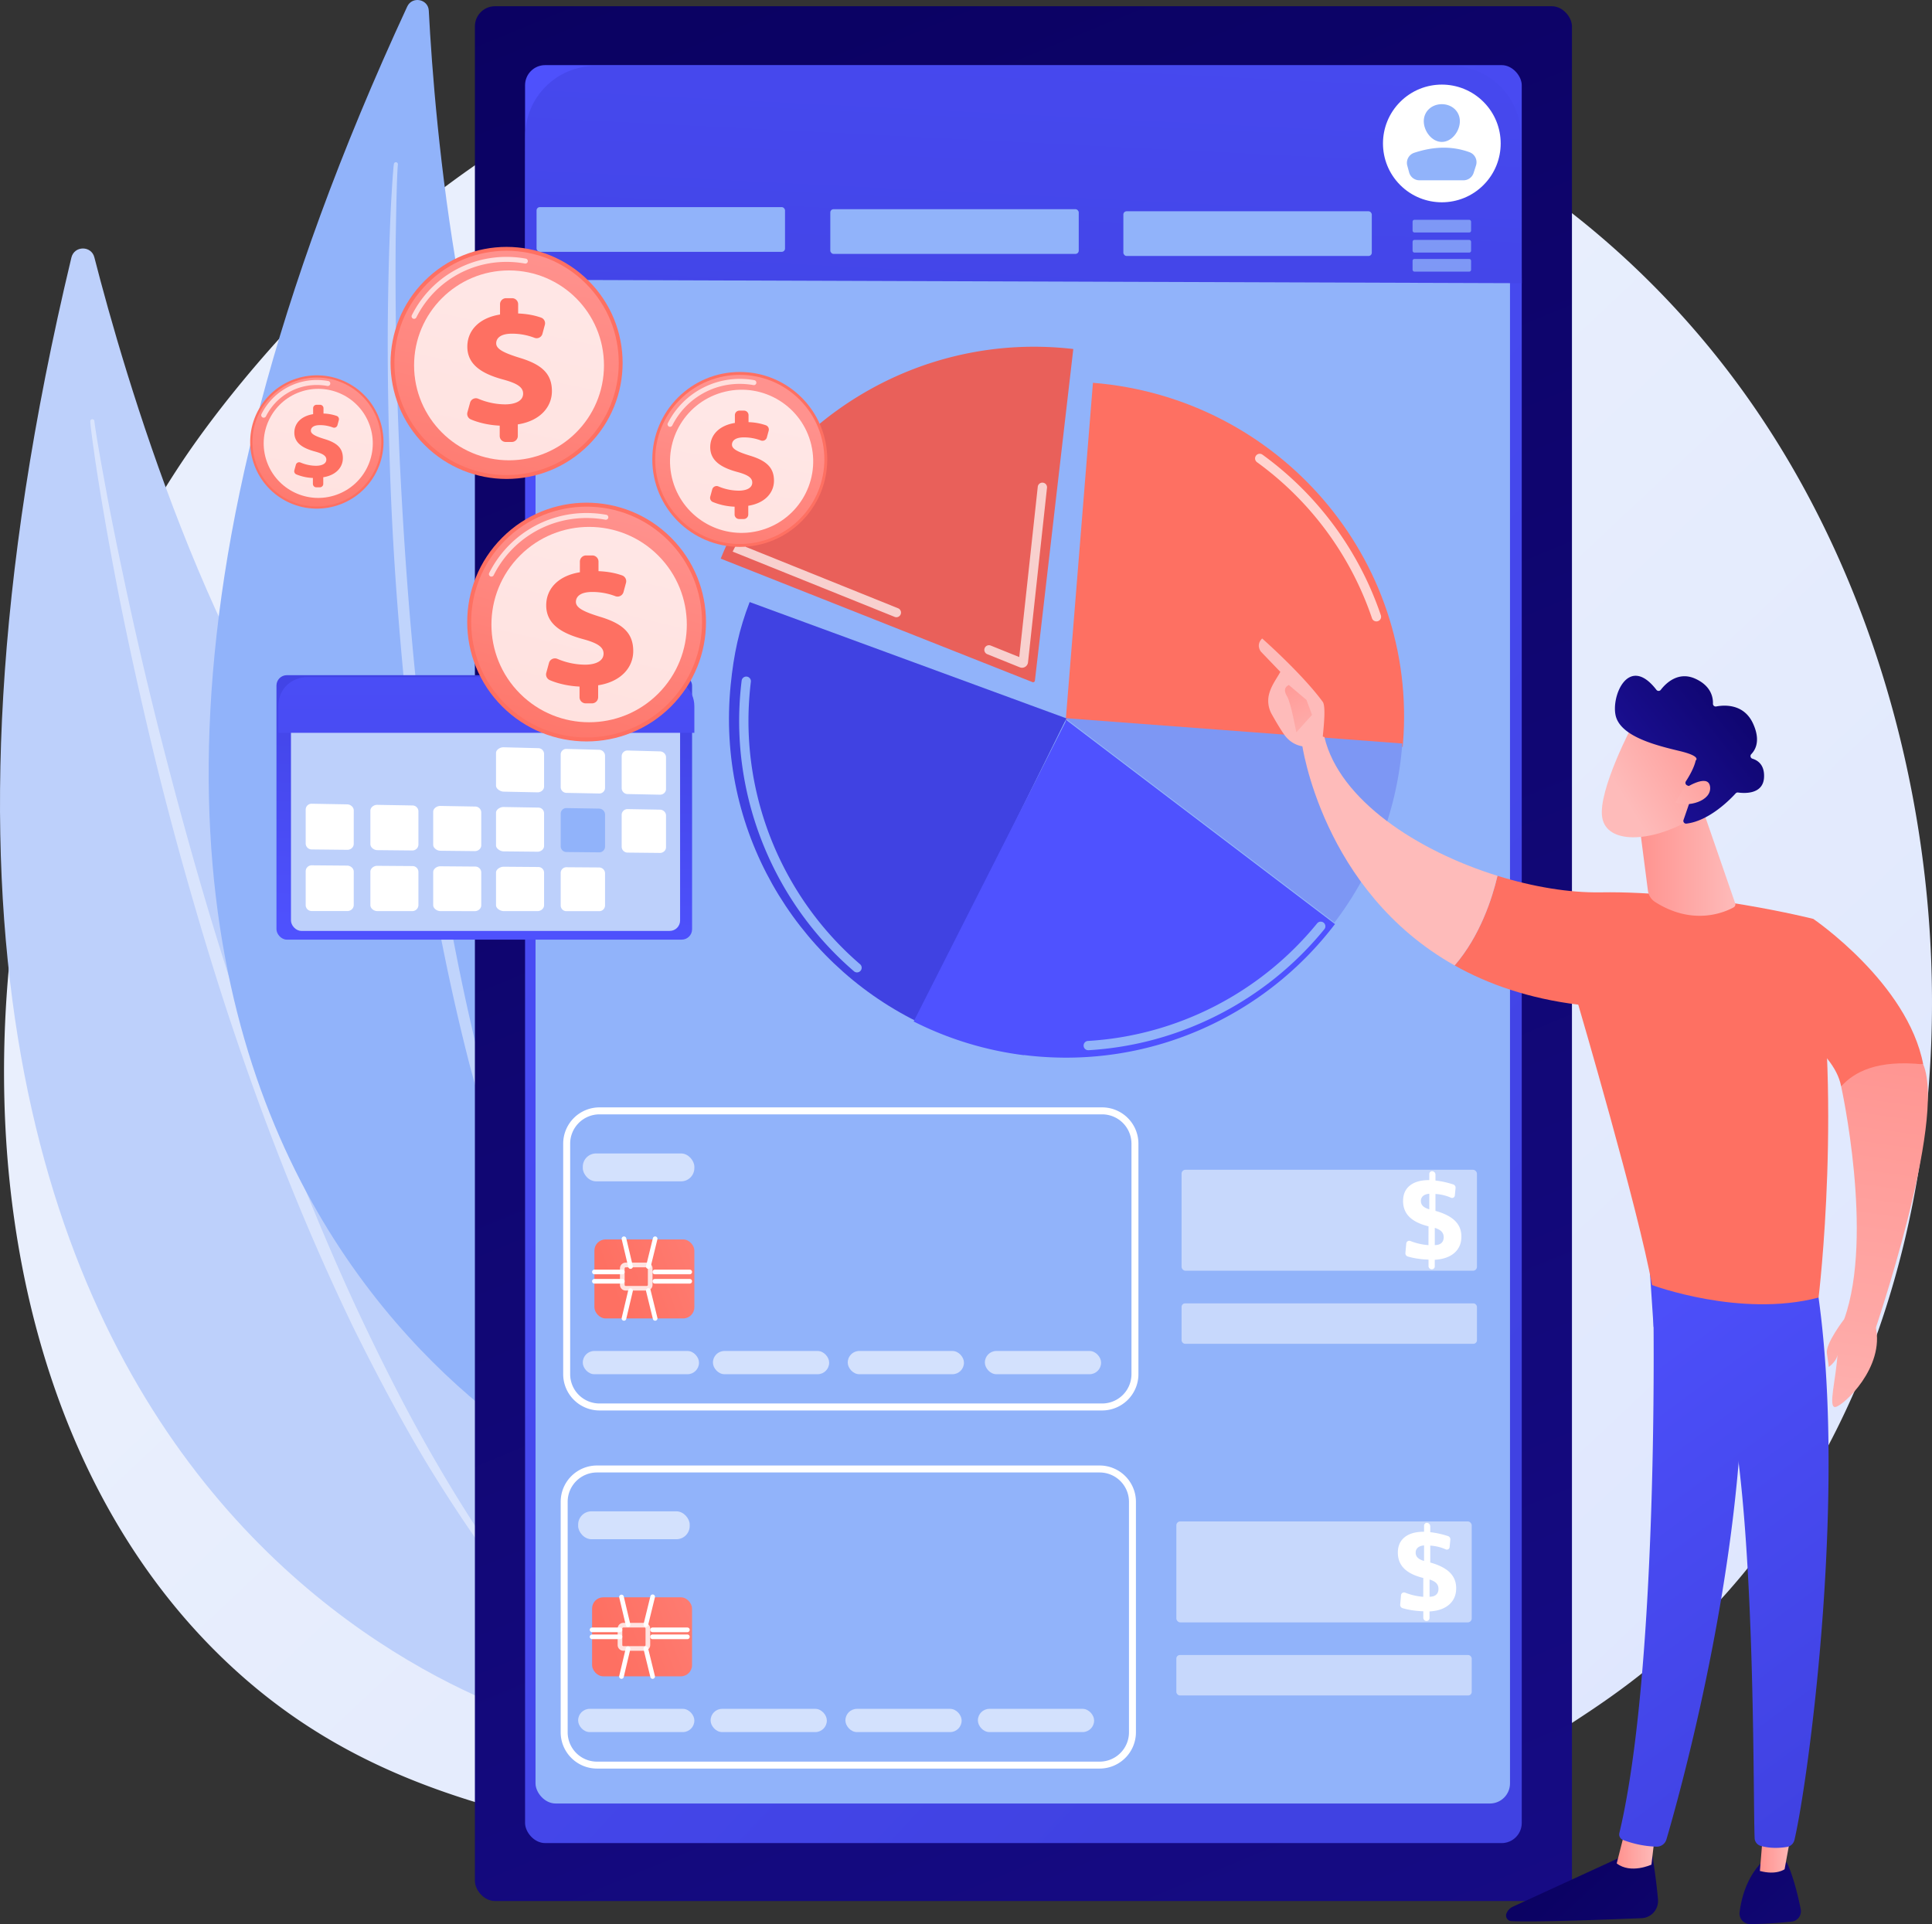 <svg xmlns="http://www.w3.org/2000/svg" xmlns:xlink="http://www.w3.org/1999/xlink" viewBox="0 0 2811.19 2800"><rect x="0" y="0" width="2811.19" height="2800" fill="#333333" stroke="none"/><defs><style>.cls-1{fill:url(#linear-gradient);}.cls-2{fill:#bdd0fb;}.cls-13,.cls-14,.cls-16,.cls-17,.cls-20,.cls-26,.cls-3{fill:#fff;}.cls-3{opacity:0.43;}.cls-4{fill:#91b3fa;}.cls-5{fill:url(#linear-gradient-2);}.cls-6{fill:url(#linear-gradient-3);}.cls-7{fill:url(#linear-gradient-4);}.cls-8{fill:url(#linear-gradient-5);}.cls-9{fill:#7d97f4;}.cls-10{fill:url(#linear-gradient-6);}.cls-11{fill:url(#linear-gradient-7);}.cls-12{fill:url(#linear-gradient-8);}.cls-13{opacity:0.7;}.cls-15{fill:url(#linear-gradient-9);}.cls-16{opacity:0.8;}.cls-17,.cls-18{opacity:0.6;}.cls-19{fill:url(#linear-gradient-10);}.cls-20{opacity:0.49;}.cls-21{opacity:0.75;}.cls-22{fill:url(#linear-gradient-11);}.cls-23{fill:url(#linear-gradient-12);}.cls-24{fill:url(#linear-gradient-13);}.cls-25{fill:url(#linear-gradient-14);}.cls-26{opacity:0.78;}.cls-27{fill:url(#linear-gradient-15);}.cls-28{fill:url(#linear-gradient-16);}.cls-29{fill:url(#linear-gradient-17);}.cls-30{fill:url(#linear-gradient-18);}.cls-31{fill:url(#linear-gradient-19);}.cls-32{fill:url(#linear-gradient-20);}.cls-33{fill:url(#linear-gradient-21);}.cls-34{fill:url(#linear-gradient-22);}.cls-35{fill:url(#linear-gradient-23);}.cls-36{fill:url(#linear-gradient-24);}.cls-37{fill:url(#linear-gradient-25);}.cls-38{fill:url(#linear-gradient-26);}.cls-39{fill:url(#linear-gradient-27);}.cls-40{fill:url(#linear-gradient-28);}.cls-41{fill:url(#linear-gradient-29);}.cls-42{fill:url(#linear-gradient-30);}.cls-43{fill:url(#linear-gradient-31);}.cls-44{fill:url(#linear-gradient-32);}.cls-45{fill:url(#linear-gradient-33);}.cls-46{fill:url(#linear-gradient-34);}.cls-47{fill:url(#linear-gradient-35);}.cls-48{fill:url(#linear-gradient-36);}.cls-49{fill:url(#linear-gradient-37);}.cls-50{fill:url(#linear-gradient-38);}.cls-51{fill:url(#linear-gradient-39);}.cls-52{fill:url(#linear-gradient-40);}.cls-53{fill:url(#linear-gradient-41);}</style><linearGradient id="linear-gradient" x1="3046.83" y1="3205.24" x2="1093.85" y2="1126.27" gradientUnits="userSpaceOnUse"><stop offset="0" stop-color="#dae3fe"></stop><stop offset="1" stop-color="#e9effd"></stop></linearGradient><linearGradient id="linear-gradient-2" x1="725.77" y1="-461.51" x2="2546.99" y2="3950.38" gradientUnits="userSpaceOnUse"><stop offset="0" stop-color="#09005d"></stop><stop offset="1" stop-color="#1a0f91"></stop></linearGradient><linearGradient id="linear-gradient-3" x1="309.43" y1="294.71" x2="2206.58" y2="2053.7" gradientUnits="userSpaceOnUse"><stop offset="0" stop-color="#4f52ff"></stop><stop offset="1" stop-color="#4042e2"></stop></linearGradient><linearGradient id="linear-gradient-4" x1="1551.81" y1="-942.31" x2="1463.88" y2="809.47" xlink:href="#linear-gradient-3"></linearGradient><linearGradient id="linear-gradient-5" x1="2354.44" y1="-1040.39" x2="2043.31" y2="35.03" gradientUnits="userSpaceOnUse"><stop offset="0" stop-color="#ff928e"></stop><stop offset="1" stop-color="#fe7062"></stop></linearGradient><linearGradient id="linear-gradient-6" x1="1879" y1="-1177.94" x2="1567.87" y2="-102.52" gradientUnits="userSpaceOnUse"><stop offset="0" stop-color="#e1473d"></stop><stop offset="1" stop-color="#e9605a"></stop></linearGradient><linearGradient id="linear-gradient-7" x1="1696.25" y1="397.35" x2="1527.16" y2="671.28" xlink:href="#linear-gradient-3"></linearGradient><linearGradient id="linear-gradient-8" x1="1549.72" y1="1688.93" x2="1427.97" y2="2074.46" xlink:href="#linear-gradient-3"></linearGradient><linearGradient id="linear-gradient-9" x1="1261.4" y1="1738" x2="891.73" y2="1878.67" xlink:href="#linear-gradient-5"></linearGradient><linearGradient id="linear-gradient-10" x1="1258.02" y1="2258.8" x2="888.35" y2="2399.47" xlink:href="#linear-gradient-5"></linearGradient><linearGradient id="linear-gradient-11" x1="688" y1="1388.56" x2="721.29" y2="961.43" xlink:href="#linear-gradient-3"></linearGradient><linearGradient id="linear-gradient-12" x1="707.66" y1="714.76" x2="707.66" y2="1580.52" xlink:href="#linear-gradient-3"></linearGradient><linearGradient id="linear-gradient-13" x1="1056.72" y1="-1415.84" x2="745.59" y2="-340.41" gradientTransform="translate(824.94 -59.53) rotate(63.01)" xlink:href="#linear-gradient-5"></linearGradient><linearGradient id="linear-gradient-14" x1="474.03" y1="545.99" x2="438.52" y2="811.46" gradientTransform="translate(589.82 -137.62) rotate(45)" xlink:href="#linear-gradient-5"></linearGradient><linearGradient id="linear-gradient-15" x1="1060.4" y1="-1414.76" x2="749.28" y2="-339.34" xlink:href="#linear-gradient-5"></linearGradient><linearGradient id="linear-gradient-16" x1="1280.77" y1="-1351.01" x2="969.64" y2="-275.59" gradientTransform="translate(589.35 -366.52) rotate(45)" xlink:href="#linear-gradient-5"></linearGradient><linearGradient id="linear-gradient-17" x1="771.69" y1="359.51" x2="661.78" y2="895.53" gradientTransform="translate(589.35 -366.52) rotate(45)" xlink:href="#linear-gradient-5"></linearGradient><linearGradient id="linear-gradient-18" x1="1287.19" y1="-1349.16" x2="976.06" y2="-273.73" xlink:href="#linear-gradient-5"></linearGradient><linearGradient id="linear-gradient-19" x1="1247.47" y1="543.11" x2="1142.63" y2="639.5" gradientTransform="translate(890.12 -338.41) rotate(45)" xlink:href="#linear-gradient-5"></linearGradient><linearGradient id="linear-gradient-20" x1="894.82" y1="737.52" x2="789.98" y2="1163.63" gradientTransform="translate(890.12 -338.41) rotate(45)" xlink:href="#linear-gradient-5"></linearGradient><linearGradient id="linear-gradient-21" x1="1495.5" y1="-1288.89" x2="1184.37" y2="-213.47" xlink:href="#linear-gradient-5"></linearGradient><linearGradient id="linear-gradient-22" x1="1631.37" y1="-1249.58" x2="1320.24" y2="-174.16" xlink:href="#linear-gradient-5"></linearGradient><linearGradient id="linear-gradient-23" x1="1088.61" y1="596.94" x2="1031.12" y2="935.12" gradientTransform="translate(788.05 -565.32) rotate(45)" xlink:href="#linear-gradient-5"></linearGradient><linearGradient id="linear-gradient-24" x1="1636.21" y1="-1248.18" x2="1325.08" y2="-172.76" xlink:href="#linear-gradient-5"></linearGradient><linearGradient id="linear-gradient-25" x1="1298.34" y1="-665.63" x2="755" y2="-1159.37" gradientTransform="translate(-1278.53)" gradientUnits="userSpaceOnUse"><stop offset="0" stop-color="#febbba"></stop><stop offset="1" stop-color="#ff928e"></stop></linearGradient><linearGradient id="linear-gradient-26" x1="3208.29" y1="1115.11" x2="3134.26" y2="965.78" xlink:href="#linear-gradient-25"></linearGradient><linearGradient id="linear-gradient-27" x1="4103.83" y1="2640.34" x2="3476.76" y2="3322.43" gradientTransform="matrix(-1, 0, 0, 1, 6308.44, 0)" xlink:href="#linear-gradient-2"></linearGradient><linearGradient id="linear-gradient-28" x1="3900.29" y1="2691" x2="3955.99" y2="2691" gradientTransform="matrix(-1, 0, 0, 1, 6308.44, 0)" xlink:href="#linear-gradient-25"></linearGradient><linearGradient id="linear-gradient-29" x1="4153.21" y1="1868.98" x2="3619.63" y2="2592.18" gradientTransform="matrix(-1, 0, 0, 1, 6308.44, 0)" xlink:href="#linear-gradient-3"></linearGradient><linearGradient id="linear-gradient-30" x1="3963.16" y1="2511.01" x2="3336.08" y2="3193.09" gradientTransform="matrix(-1, 0, 0, 1, 6308.44, 0)" xlink:href="#linear-gradient-2"></linearGradient><linearGradient id="linear-gradient-31" x1="3699.55" y1="2688.15" x2="3747.64" y2="2688.15" gradientTransform="matrix(-1, 0, 0, 1, 6308.44, 0)" xlink:href="#linear-gradient-25"></linearGradient><linearGradient id="linear-gradient-32" x1="4058.11" y1="1798.82" x2="3524.53" y2="2522.02" gradientTransform="matrix(-1, 0, 0, 1, 6308.44, 0)" xlink:href="#linear-gradient-3"></linearGradient><linearGradient id="linear-gradient-33" x1="3096.62" y1="-825.67" x2="2785.49" y2="249.75" xlink:href="#linear-gradient-5"></linearGradient><linearGradient id="linear-gradient-34" x1="1259.07" y1="-622.4" x2="715.72" y2="-1116.15" xlink:href="#linear-gradient-25"></linearGradient><linearGradient id="linear-gradient-35" x1="3346.34" y1="-753.43" x2="3035.21" y2="322" xlink:href="#linear-gradient-5"></linearGradient><linearGradient id="linear-gradient-36" x1="3783.34" y1="1255.95" x2="3925.71" y2="1255.95" gradientTransform="matrix(-1, 0, 0, 1, 6308.44, 0)" xlink:href="#linear-gradient-25"></linearGradient><linearGradient id="linear-gradient-37" x1="-5034.97" y1="-1392.65" x2="-5088.18" y2="-1568.13" gradientTransform="matrix(-0.75, -0.67, -0.67, 0.75, -2334.6, -1148.5)" xlink:href="#linear-gradient-25"></linearGradient><linearGradient id="linear-gradient-38" x1="-5082.97" y1="-1698.4" x2="-5038.47" y2="-1444.56" gradientTransform="matrix(-0.75, -0.67, -0.67, 0.75, -2334.6, -1148.5)" xlink:href="#linear-gradient-2"></linearGradient><linearGradient id="linear-gradient-39" x1="-5089.36" y1="-1393.47" x2="-5137.23" y2="-1551.35" gradientTransform="matrix(-0.75, -0.67, -0.67, 0.75, -2334.6, -1148.5)" xlink:href="#linear-gradient-25"></linearGradient><linearGradient id="linear-gradient-40" x1="-2434.56" y1="2302.81" x2="-2550.31" y2="1471.51" gradientTransform="matrix(-1, 0, 0, 1, 209.76, 0)" xlink:href="#linear-gradient-25"></linearGradient><linearGradient id="linear-gradient-41" x1="-2448.34" y1="2222.84" x2="-2540.71" y2="1559.46" gradientTransform="matrix(-1, 0, 0, 1, 209.76, 0)" xlink:href="#linear-gradient-25"></linearGradient></defs><g id="Capa_2" data-name="Capa 2"><g id="Illustration"><path class="cls-1" d="M2473.67,2359.4c-73,73.48-138.35,116.67-188.38,149.27-487.87,318-1045.55,226.34-1218,195-278.19-50.54-513-86.19-714.77-264.13C-105.9,2035.22-83.6,1191.77,266.71,669.29,308.25,607.34,658,101.2,1216.92,29.89c13.67-1.75,23.87-2.74,32.81-3.67,86.46-8.93,622.23-56.09,1059.1,301.2a1283.07,1283.07,0,0,1,256.49,284.09C2906.56,1126,2907.64,1922.74,2473.67,2359.4Z"></path><path class="cls-2" d="M103.89,374.81c4.17-17.41,29-17.67,33.41-.32,43,167.68,169.42,603.84,373.89,838.41,332.92,381.94,546.35,994.7,320.52,1304.45C831.71,2517.35-350.28,2272,103.89,374.81Z"></path><path class="cls-3" d="M131.38,613.3c.3,5.46,1,9.94,1.5,14.79l1.85,14.26,4,28.44c2.8,18.94,5.88,37.83,9,56.73q9.47,56.63,20.21,113c14.38,75.2,30.8,150,48.34,224.55s36.95,148.65,58,222.29,43.35,147,67.94,219.54c48.9,145.22,105.75,287.92,172.45,426,34.07,68.69,70,136.53,109.7,202.14,40.19,65.3,83.19,128.92,130.63,189.12a3,3,0,0,0,4.82-3.64l0,0A2227,2227,0,0,1,635.1,2128.74c-38.46-65.88-73.05-133.93-105.83-202.78s-62.71-139.09-91.07-209.91-53.73-142.84-78.71-215c-49.35-144.48-91-291.54-128.52-439.59Q203,950.41,179.43,838.23q-11.94-56-22.73-112.32l-10.29-56.36-4.85-28.22-2.26-14.12c-.67-4.64-1.47-9.62-1.89-13.7l-.06-.67a3,3,0,0,0-6,.46Z"></path><path class="cls-4" d="M592.53,9.55c7.2-15.55,30.51-11.09,31.4,6,8.6,165.4,44.75,598.38,192.18,857,240.06,421.15,324.4,1036.22,54,1284C870.15,2156.63-192.07,1703.12,592.53,9.55Z"></path><path class="cls-3" d="M573.18,238.42c-.75,5.18-1,9.51-1.39,14.15l-1,13.73-1.64,27.43c-1,18.3-1.64,36.6-2.32,54.9q-1.85,54.92-2.44,109.85c-.74,73.25.51,146.51,2.86,219.74s6.54,146.42,12.4,219.47,12.86,146,22.21,218.76c18.41,145.45,44.76,290,81.23,432.19,19,70.87,39.82,141.28,64.7,210.32,25.38,68.85,53.7,136.64,86.84,202.07a2.94,2.94,0,0,0,5.3-2.55l0,0A2129.5,2129.5,0,0,1,759.31,1755c-23.6-69.06-43.18-139.43-60.89-210.2s-32.51-142.29-45.72-214.08-23.38-144.12-33.18-216.47c-19-144.83-30.22-290.62-37.48-436.57q-5.19-109.49-6.16-219.15-.61-54.83-.11-109.65l1-54.8.77-27.39.54-13.67c.25-4.48.45-9.3.82-13.19l.07-.66a2.92,2.92,0,0,0-5.79-.7Z"></path><rect class="cls-5" x="691.01" y="9.07" width="1596.29" height="2757.45" rx="29.25"></rect><rect class="cls-6" x="764" y="94.77" width="1450.24" height="2587.43" rx="29.25"></rect><rect class="cls-4" x="779.22" y="166.34" width="1417.94" height="2458.25" rx="29.25"></rect><path class="cls-7" d="M2214.23,412.11,2213,197.87c0-56.66-45.93-102-102.59-102H866.9c-56.67,0-102.6,45.32-102.6,102L764,407.16Z"></path><path class="cls-8" d="M2041,1086.82c.16-1.76.32-3.53.46-5.3,21.59-267.83-180.39-502.63-451.15-524.46l-39.52,490.24Z"></path><path class="cls-9" d="M1550,1045.1l391.75,297.48A489.45,489.45,0,0,0,2039.71,1091c.28-3,.52-6,.75-9Z"></path><path class="cls-10" d="M1505.86,990.52l55.86-482.61c-225.19-26.06-432.4,104.36-513,305.05L1502.3,992.65A2.62,2.62,0,0,0,1505.86,990.52Z"></path><path class="cls-11" d="M1551.71,1045.44,1090.79,876.16c-15.47,40.17-23.09,75.61-27.6,120.5-21,209.47,92.67,401.37,270.69,489.76Z"></path><path class="cls-12" d="M1551.82,1048.09l0-.4-.16.32-.93-.71-.42,3.38-220.87,435.85a490.39,490.39,0,0,0,160.41,49.07l0-.25c2.86.35,5.72.7,8.6,1,177.61,19,343.21-59.09,444-191.57Z"></path><path class="cls-4" d="M1247,1415.1a6.74,6.74,0,0,1-4.4-1.63c-115.94-99.72-177.83-250.14-165.56-402.36.55-6.85,1.26-13.76,2.1-20.57a6.76,6.76,0,0,1,13.42,1.66c-.81,6.61-1.5,13.34-2,20-11.92,147.94,48.22,294.11,160.89,391a6.76,6.76,0,0,1-4.41,11.89Z"></path><path class="cls-4" d="M1583.5,1528.36a6.76,6.76,0,0,1-.39-13.51c129.5-7.66,251-70,333.41-171.11a6.76,6.76,0,1,1,10.48,8.55c-84.77,104-209.82,168.18-343.09,176.06Z"></path><path class="cls-13" d="M2002.75,904.32a6.76,6.76,0,0,1-6.4-4.59A464.87,464.87,0,0,0,1829,672.6a6.76,6.76,0,1,1,8-10.93,478.23,478.23,0,0,1,172.23,233.7,6.76,6.76,0,0,1-4.22,8.58A6.66,6.66,0,0,1,2002.75,904.32Z"></path><path class="cls-13" d="M1304.36,898.24a6.85,6.85,0,0,1-2.53-.49l-235.78-95,3.37-6.58c19.62-38.39,42.87-74.13,73.14-112.51a6.77,6.77,0,1,1,10.62,8.39c-28,35.45-49.82,68.59-68.31,103.7l222,89.49a6.76,6.76,0,0,1-2.53,13Z"></path><path class="cls-13" d="M1487.15,971.75a8.79,8.79,0,0,1-3.29-.64L1436.49,952a6.76,6.76,0,1,1,5.06-12.54l41.53,16.75L1510,708.48a6.76,6.76,0,1,1,13.44,1.46l-27.62,254a8.77,8.77,0,0,1-8.69,7.81Z"></path><circle class="cls-14" cx="2097.97" cy="208.75" r="85.64" transform="translate(466.87 1544.63) rotate(-45)"></circle><path class="cls-4" d="M2124.2,176.39c0,14.5-11.76,30.15-26.26,30.15s-26.26-15.65-26.26-30.15,11.76-24.79,26.26-24.79S2124.2,161.89,2124.2,176.39Z"></path><path class="cls-4" d="M2065.35,262.38h64.1a15.52,15.52,0,0,0,14.78-10.79l3.45-10.78a15.51,15.51,0,0,0-9.37-19.29c-26.08-9.53-53.06-8.31-80.69.88a15.46,15.46,0,0,0-9.9,18.73l2.66,9.79A15.52,15.52,0,0,0,2065.35,262.38Z"></path><path class="cls-14" d="M1603.71,2052.6H872.27a52.86,52.86,0,0,1-52.79-52.8V1664.34a52.85,52.85,0,0,1,52.79-52.8h731.44a52.85,52.85,0,0,1,52.79,52.8V1999.8A52.86,52.86,0,0,1,1603.71,2052.6ZM872.27,1621.69a42.7,42.7,0,0,0-42.65,42.65V1999.8a42.7,42.7,0,0,0,42.65,42.65h731.44a42.69,42.69,0,0,0,42.65-42.65V1664.34a42.69,42.69,0,0,0-42.65-42.65Z"></path><rect class="cls-15" x="864.91" y="1803.71" width="145.42" height="114.98" rx="16.26"></rect><path class="cls-16" d="M941.14,1878.11H910.43a8.32,8.32,0,0,1-8.32-8.31v-24a8.33,8.33,0,0,1,8.32-8.32h30.71a8.33,8.33,0,0,1,8.32,8.32v24A8.32,8.32,0,0,1,941.14,1878.11Zm-30.71-33.81a1.54,1.54,0,0,0-1.55,1.55v24a1.55,1.55,0,0,0,1.55,1.55h30.71a1.55,1.55,0,0,0,1.55-1.55v-24a1.54,1.54,0,0,0-1.55-1.55Z"></path><path class="cls-14" d="M905.49,1854.44H864.91a3.38,3.38,0,0,1,0-6.76h40.58a3.38,3.38,0,1,1,0,6.76Z"></path><path class="cls-14" d="M905.49,1868H864.91a3.38,3.38,0,1,1,0-6.76h40.58a3.38,3.38,0,1,1,0,6.76Z"></path><path class="cls-14" d="M1003.57,1854.44H952.84a3.38,3.38,0,0,1,0-6.76h50.73a3.38,3.38,0,0,1,0,6.76Z"></path><path class="cls-14" d="M1003.57,1868H952.84a3.38,3.38,0,1,1,0-6.76h50.73a3.38,3.38,0,0,1,0,6.76Z"></path><path class="cls-14" d="M917.49,1846.52a3.38,3.38,0,0,1-3.29-2.6l-9.57-40.4a3.38,3.38,0,1,1,6.58-1.56l9.57,40.4a3.39,3.39,0,0,1-2.51,4.07A3.53,3.53,0,0,1,917.49,1846.52Z"></path><path class="cls-14" d="M943.36,1846.52a3.19,3.19,0,0,1-.8-.1,3.37,3.37,0,0,1-2.48-4.09l9.92-40.4a3.38,3.38,0,0,1,6.57,1.61L946.64,1844A3.37,3.37,0,0,1,943.36,1846.52Z"></path><path class="cls-14" d="M907.92,1922a3.53,3.53,0,0,1-.78-.09,3.39,3.39,0,0,1-2.51-4.07l9.57-40.4a3.38,3.38,0,0,1,6.58,1.56l-9.57,40.4A3.37,3.37,0,0,1,907.92,1922Z"></path><path class="cls-14" d="M953.28,1922a3.38,3.38,0,0,1-3.28-2.57L940.08,1879a3.38,3.38,0,1,1,6.56-1.61l9.93,40.4a3.38,3.38,0,0,1-2.48,4.09A3.21,3.21,0,0,1,953.28,1922Z"></path><rect class="cls-17" x="848" y="1678.59" width="162.33" height="40.58" rx="19.29"></rect><g class="cls-18"><rect class="cls-14" x="848" y="1966.04" width="169.09" height="33.82" rx="16.74"></rect><rect class="cls-14" x="1037.38" y="1966.04" width="169.09" height="33.82" rx="16.74"></rect><rect class="cls-14" x="1233.53" y="1966.04" width="169.09" height="33.82" rx="16.74"></rect><rect class="cls-14" x="1433.06" y="1966.04" width="169.09" height="33.82" rx="16.74"></rect></g><path class="cls-14" d="M1600.06,2573.75H868.63a52.86,52.86,0,0,1-52.8-52.8V2185.49a52.86,52.86,0,0,1,52.8-52.79h731.43a52.85,52.85,0,0,1,52.8,52.79V2521A52.85,52.85,0,0,1,1600.06,2573.75ZM868.63,2142.84A42.69,42.69,0,0,0,826,2185.49V2521a42.7,42.7,0,0,0,42.65,42.66h731.43a42.71,42.71,0,0,0,42.66-42.66V2185.49a42.7,42.7,0,0,0-42.66-42.65Z"></path><rect class="cls-19" x="861.53" y="2324.52" width="145.42" height="114.98" rx="16.26"></rect><path class="cls-16" d="M937.76,2402.3H907.05a8.33,8.33,0,0,1-8.32-8.32V2370a8.33,8.33,0,0,1,8.32-8.32h30.71a8.33,8.33,0,0,1,8.32,8.32V2394A8.33,8.33,0,0,1,937.76,2402.3Zm-30.71-33.82a1.56,1.56,0,0,0-1.56,1.56V2394a1.55,1.55,0,0,0,1.56,1.55h30.71a1.54,1.54,0,0,0,1.55-1.55V2370a1.55,1.55,0,0,0-1.55-1.56Z"></path><path class="cls-14" d="M902.11,2375.24H861.53a3.38,3.38,0,0,1,0-6.76h40.58a3.38,3.38,0,1,1,0,6.76Z"></path><path class="cls-14" d="M902.11,2385.39H861.53a3.38,3.38,0,0,1,0-6.76h40.58a3.38,3.38,0,1,1,0,6.76Z"></path><path class="cls-14" d="M1000.18,2375.24H949.46a3.38,3.38,0,0,1,0-6.76h50.72a3.38,3.38,0,1,1,0,6.76Z"></path><path class="cls-14" d="M1000.18,2385.39H949.46a3.38,3.38,0,0,1,0-6.76h50.72a3.38,3.38,0,1,1,0,6.76Z"></path><path class="cls-14" d="M913.84,2367.68a3.37,3.37,0,0,1-3.28-2.61l-9.57-40.4a3.38,3.38,0,0,1,6.57-1.55l9.58,40.4a3.38,3.38,0,0,1-2.51,4.06A3.11,3.11,0,0,1,913.84,2367.68Z"></path><path class="cls-14" d="M939.72,2367.68a3.21,3.21,0,0,1-.81-.1,3.37,3.37,0,0,1-2.47-4.09l9.92-40.4a3.38,3.38,0,1,1,6.56,1.61L943,2365.1A3.39,3.39,0,0,1,939.72,2367.68Z"></path><path class="cls-14" d="M904.28,2443.17a3,3,0,0,1-.78-.1A3.36,3.36,0,0,1,901,2439l9.57-40.41a3.38,3.38,0,0,1,6.58,1.56l-9.58,40.41A3.37,3.37,0,0,1,904.28,2443.17Z"></path><path class="cls-14" d="M949.64,2443.17a3.38,3.38,0,0,1-3.28-2.58l-9.92-40.4a3.38,3.38,0,1,1,6.56-1.61l9.92,40.4a3.37,3.37,0,0,1-2.48,4.09A3.19,3.19,0,0,1,949.64,2443.17Z"></path><rect class="cls-17" x="841.24" y="2199.39" width="162.33" height="40.58" rx="19.29"></rect><g class="cls-18"><rect class="cls-14" x="841.24" y="2486.84" width="169.09" height="33.82" rx="16.74"></rect><rect class="cls-14" x="1034" y="2486.84" width="169.09" height="33.82" rx="16.74"></rect><rect class="cls-14" x="1230.15" y="2486.84" width="169.09" height="33.82" rx="16.74"></rect><rect class="cls-14" x="1422.91" y="2486.84" width="169.09" height="33.82" rx="16.74"></rect></g><rect class="cls-20" x="1719.27" y="1702.34" width="429.78" height="146.91" rx="5.64"></rect><rect class="cls-20" x="1719.27" y="1896.76" width="429.78" height="58.83" rx="5.13"></rect><path class="cls-14" d="M2084.22,1704.41h0a5.09,5.09,0,0,1,4.49,5V1718a127.53,127.53,0,0,1,14.89,2.59q5.51,1.29,10.92,3.07a5,5,0,0,1,3.43,5.16l-1.06,10.77a4,4,0,0,1-5.77,3.36,59.59,59.59,0,0,0-7.32-2.73,66,66,0,0,0-13.83-2.59l-1.26-.1v24.61q19.39,5.43,28.57,14.61t9.15,22.8q0,14.79-10.12,23.71t-28.63,10.08v9.49a4.31,4.31,0,0,1-4.49,4.38h-.08a4.77,4.77,0,0,1-4.51-4.76v-9.36l-2-.09a130.93,130.93,0,0,1-16.58-1.77,106.84,106.84,0,0,1-11.47-2.63,4.94,4.94,0,0,1-3.59-5.11l1.24-13.85a4.38,4.38,0,0,1,6.12-3.61,89.68,89.68,0,0,0,26.2,6l.08-27.38c-12.41-3.07-21.71-7.62-27.81-13.65s-9.22-13.8-9.22-23.22q0-14.62,10-22.56t28.16-7.86v-8.79A4.06,4.06,0,0,1,2084.22,1704.41Zm-4.5,32.85q-5.76.42-9,3.17a9.19,9.19,0,0,0-3.22,7.38,9.92,9.92,0,0,0,3,7.35q3,2.94,9.21,4.7Zm8,49.58v25.1q6.26,0,9.6-3c2.23-2,3.34-4.81,3.34-8.46a11.52,11.52,0,0,0-3.11-8.26Q2094.4,1789,2087.68,1786.84Z"></path><rect class="cls-20" x="1711.67" y="2214.09" width="429.78" height="146.91" rx="5.64"></rect><rect class="cls-20" x="1711.67" y="2408.51" width="429.78" height="58.83" rx="5.13"></rect><path class="cls-14" d="M2076.62,2216.16h0a5.09,5.09,0,0,1,4.49,5v8.59a127.53,127.53,0,0,1,14.89,2.59q5.51,1.29,10.92,3.07a5,5,0,0,1,3.43,5.16l-1.06,10.78a4,4,0,0,1-5.77,3.35,59.59,59.59,0,0,0-7.32-2.73,66.65,66.65,0,0,0-13.83-2.59l-1.26-.1v24.61q19.39,5.43,28.57,14.61t9.15,22.8q0,14.79-10.12,23.71c-6.8,6-16.32,9.35-28.63,10.08v9.49a4.31,4.31,0,0,1-4.49,4.38h-.08a4.77,4.77,0,0,1-4.51-4.76v-9.36l-2-.09a132.82,132.82,0,0,1-16.58-1.76,109.32,109.32,0,0,1-11.47-2.64,4.94,4.94,0,0,1-3.59-5.11l1.24-13.85a4.38,4.38,0,0,1,6.12-3.61,90.6,90.6,0,0,0,10.08,3.31,89.26,89.26,0,0,0,16.12,2.69l.08-27.38c-12.41-3.07-21.71-7.62-27.81-13.65s-9.22-13.8-9.22-23.22q0-14.62,10-22.56t28.16-7.86v-8.79A4.06,4.06,0,0,1,2076.62,2216.16Zm-4.5,32.85q-5.76.42-9,3.17a9.19,9.19,0,0,0-3.22,7.38,9.92,9.92,0,0,0,3,7.35q3,2.94,9.21,4.7Zm8,49.58v25.1c4.17,0,7.36-1,9.6-3s3.34-4.81,3.34-8.45a11.57,11.57,0,0,0-3.11-8.27Q2086.81,2300.71,2080.08,2298.59Z"></path><g class="cls-21"><rect class="cls-4" x="2055.39" y="319.87" width="85.16" height="18.47" rx="2.63"></rect><rect class="cls-4" x="2055.39" y="349.11" width="85.16" height="18.47" rx="2.63"></rect><rect class="cls-4" x="2055.39" y="376.82" width="85.16" height="18.47" rx="2.63"></rect></g><rect class="cls-4" x="1634.55" y="307.46" width="361.51" height="65.08" rx="4.75"></rect><rect class="cls-4" x="1208.14" y="304.43" width="361.51" height="65.08" rx="4.75"></rect><rect class="cls-4" x="780.75" y="301.41" width="361.51" height="65.08" rx="4.75"></rect><rect class="cls-22" x="402.27" y="982.57" width="604.76" height="384.86" rx="15.09"></rect><rect class="cls-2" x="423.37" y="994.41" width="566.21" height="360.33" rx="15.09"></rect><path class="cls-23" d="M1010.33,1066.47v-38.59c0-25.26-21.12-42.57-45.34-42.57H448c-24.23,0-43,17.31-43,42.57v38.59Z"></path><path class="cls-14" d="M791.66,1097.48a8.46,8.46,0,0,0-8.22-8.69l-50.79-1.31c-4.85-.13-10.9,3.56-10.9,8.27v47.57c0,4.72,6.28,8.65,11.13,8.74l49.39,1c4.79.09,9.39-3.62,9.39-8.3Z"></path><path class="cls-14" d="M880.38,1099.74a8.83,8.83,0,0,0-8.65-8.6l-47.5-1.24a8.09,8.09,0,0,0-8.38,8.25v47.1a8.47,8.47,0,0,0,8.32,8.6l47.71.91a8.26,8.26,0,0,0,8.5-8.24Z"></path><path class="cls-14" d="M969.1,1102c0-4.59-4.09-8.41-8.7-8.53l-47.09-1.27a8.39,8.39,0,0,0-8.74,8.12V1147a8.74,8.74,0,0,0,8.57,8.56l47.2.93c4.61.09,8.76-3.54,8.76-8.13Z"></path><path class="cls-14" d="M791.66,1183.87a8.36,8.36,0,0,0-8.22-8.61l-50.79-.85c-4.85-.08-10.9,3.64-10.9,8.35v47.58c0,4.71,6.28,8.61,11.13,8.65l49.39.49c4.79,0,9.39-3.7,9.39-8.38Z"></path><path class="cls-4" d="M880.38,1185.3a8.73,8.73,0,0,0-8.65-8.53l-47.5-.79a8.18,8.18,0,0,0-8.38,8.33v47.1a8.37,8.37,0,0,0,8.32,8.52l47.71.46a8.35,8.35,0,0,0,8.5-8.32Z"></path><path class="cls-14" d="M969.1,1186.73c0-4.58-4.09-8.37-8.7-8.45l-47.09-.82a8.47,8.47,0,0,0-8.74,8.19v46.64a8.63,8.63,0,0,0,8.57,8.47l47.2.49c4.61,0,8.76-3.62,8.76-8.21Z"></path><path class="cls-14" d="M514.74,1179.48c0-4.82-4.49-8.83-9.58-8.92l-51.36-.91a8.55,8.55,0,0,0-9,8.61v49a8.72,8.72,0,0,0,8.78,8.91l51.82.55c5.09,0,9.3-3.79,9.3-8.61Z"></path><path class="cls-14" d="M608.84,1180.93a8.66,8.66,0,0,0-8.63-8.78l-51.41-.88c-5-.08-9.87,3.73-9.87,8.54v48.55c0,4.81,5,8.77,10.08,8.82l50.74.49a8.79,8.79,0,0,0,9.09-8.56Z"></path><path class="cls-14" d="M700.25,1182.49a8.71,8.71,0,0,0-8.61-8.74l-51-.89c-4.95-.08-10.3,3.66-10.3,8.43v48.06c0,4.76,5.47,8.69,10.42,8.73l50.16.54c4.89.05,9.33-3.69,9.33-8.42Z"></path><path class="cls-14" d="M791.66,1270.26a8.26,8.26,0,0,0-8.22-8.53l-50.79-.39c-4.85,0-10.9,3.73-10.9,8.44v47.57c0,4.71,6.28,8.57,11.13,8.57l49.39,0c4.79,0,9.39-3.78,9.39-8.46Z"></path><path class="cls-14" d="M880.38,1270.85a8.64,8.64,0,0,0-8.65-8.45l-47.5-.34a8.28,8.28,0,0,0-8.38,8.4v47.11a8.28,8.28,0,0,0,8.32,8.44h47.71a8.44,8.44,0,0,0,8.5-8.39Z"></path><path class="cls-14" d="M514.74,1268.52c0-4.82-4.49-8.79-9.58-8.82l-51.36-.42a8.64,8.64,0,0,0-9,8.7v49a8.61,8.61,0,0,0,8.78,8.82l51.82.05c5.09,0,9.3-3.88,9.3-8.7Z"></path><path class="cls-14" d="M608.84,1269.07a8.56,8.56,0,0,0-8.63-8.7L548.8,1260c-5,0-9.87,3.82-9.87,8.63v48.54c0,4.81,5,8.73,10.08,8.73l50.74,0a8.89,8.89,0,0,0,9.09-8.64Z"></path><path class="cls-14" d="M700.25,1269.76a8.6,8.6,0,0,0-8.61-8.66l-51-.41c-4.95,0-10.3,3.75-10.3,8.51v48.06c0,4.76,5.47,8.65,10.42,8.65l50.16.06c4.89,0,9.33-3.78,9.33-8.5Z"></path><circle class="cls-24" cx="461.03" cy="643.17" r="96.99" transform="translate(-321.31 762.13) rotate(-63.01)"></circle><circle class="cls-25" cx="461.03" cy="643.17" r="93.76" transform="translate(-319.75 514.38) rotate(-45)"></circle><path class="cls-13" d="M383.71,607.86a3.64,3.64,0,0,1-3.24-5.28A89.8,89.8,0,0,1,461,553a91.07,91.07,0,0,1,16.27,1.46A3.64,3.64,0,1,1,476,561.6a83.74,83.74,0,0,0-15-1.34A82.54,82.54,0,0,0,387,605.86,3.64,3.64,0,0,1,383.71,607.86Z"></path><circle class="cls-26" cx="463.07" cy="645.21" r="79.36" transform="translate(-187.72 190.02) rotate(-19.36)"></circle><path class="cls-27" d="M455.29,704.21v-8.64a70.36,70.36,0,0,1-24.23-5.25,5,5,0,0,1-2.76-5.9l2.19-8a5,5,0,0,1,6.84-3.3,58.41,58.41,0,0,0,22.37,4.71c8.66,0,15.13-2.94,15.13-9,0-5.44-5-8.67-17-11.9-17.2-4.7-29.54-12.2-29.54-27.33,0-13.67,10-24.1,27.33-26.89v-8.64a5,5,0,0,1,5-5h5.08a5,5,0,0,1,5,5v7.76a64.13,64.13,0,0,1,19.2,3.45,5,5,0,0,1,3.13,6l-2,7.44a5,5,0,0,1-6.62,3.38,52.54,52.54,0,0,0-18.84-3.42c-10.28,0-13.22,4.27-13.22,8.09,0,4.7,6.17,7.93,19.54,12.05,19.1,5.73,27,13.66,27,27.91,0,13.08-9.7,24.83-28.51,27.77v9.67a5,5,0,0,1-5,5h-5.07A5,5,0,0,1,455.29,704.21Z"></path><circle class="cls-28" cx="737.11" cy="528.15" r="168.84" transform="translate(-157.56 675.91) rotate(-45)"></circle><circle class="cls-29" cx="737.11" cy="528.15" r="163.22" transform="translate(-157.56 675.91) rotate(-45)"></circle><path class="cls-13" d="M602.51,464a3.64,3.64,0,0,1-3.24-5.28,153.65,153.65,0,0,1,137.84-84.88,155.8,155.8,0,0,1,27.83,2.51,3.64,3.64,0,1,1-1.3,7.16,148.73,148.73,0,0,0-26.53-2.38A146.4,146.4,0,0,0,605.77,462,3.65,3.65,0,0,1,602.51,464Z"></path><circle class="cls-26" cx="740.67" cy="531.71" r="138.15"></circle><path class="cls-30" d="M727.11,634.41v-15c-15.67-.63-31.17-4.33-42.17-9.14A8.7,8.7,0,0,1,680.13,600L684,586a8.76,8.76,0,0,1,11.89-5.73,101.76,101.76,0,0,0,38.94,8.2c15.09,0,26.35-5.12,26.35-15.61,0-9.46-8.7-15.09-29.67-20.71C701.53,543.92,680,530.88,680,504.53c0-23.79,17.4-41.95,47.58-46.81v-15a8.76,8.76,0,0,1,8.76-8.76h8.83a8.76,8.76,0,0,1,8.76,8.76v13.5c14.49.58,25,3.06,33.42,6a8.72,8.72,0,0,1,5.45,10.52l-3.51,13a8.73,8.73,0,0,1-11.53,5.89A91.31,91.31,0,0,0,745,485.6c-17.9,0-23,7.42-23,14.07,0,8.19,10.75,13.81,34,21,33.26,10,47.07,23.78,47.07,48.59,0,22.77-16.88,43.23-49.62,48.35v16.82a8.76,8.76,0,0,1-8.76,8.76h-8.83A8.76,8.76,0,0,1,727.11,634.41Z"></path><circle class="cls-31" cx="853.55" cy="905.26" r="173.73" transform="translate(-390.12 868.7) rotate(-45)"></circle><circle class="cls-32" cx="853.55" cy="905.26" r="167.96" transform="translate(-390.12 868.7) rotate(-45)"></circle><path class="cls-13" d="M715.05,839.13a3.59,3.59,0,0,1-1.64-.39,3.63,3.63,0,0,1-1.6-4.89,158,158,0,0,1,141.74-87.27,159.83,159.83,0,0,1,28.62,2.57,3.64,3.64,0,1,1-1.3,7.17,152.86,152.86,0,0,0-27.32-2.46,150.77,150.77,0,0,0-135.24,83.27A3.65,3.65,0,0,1,715.05,839.13Z"></path><circle class="cls-26" cx="857.21" cy="908.92" r="142.15" transform="translate(-391.63 872.36) rotate(-45)"></circle><path class="cls-33" d="M843.26,1014.6V999.13c-16.12-.64-32.07-4.45-43.39-9.4a9,9,0,0,1-5-10.57l3.93-14.41a9,9,0,0,1,12.24-5.9,104.74,104.74,0,0,0,40.07,8.44c15.53,0,27.11-5.27,27.11-16.06,0-9.74-8.95-15.53-30.53-21.32-30.8-8.42-52.91-21.84-52.91-48.95,0-24.48,17.9-43.17,49-48.17V817.32a9,9,0,0,1,9-9h9.09a9,9,0,0,1,9,9v13.89c14.92.6,25.77,3.15,34.39,6.18a9,9,0,0,1,5.61,10.82l-3.62,13.33a9,9,0,0,1-11.86,6.06,93.81,93.81,0,0,0-33.73-6.12c-18.43,0-23.69,7.63-23.69,14.48,0,8.42,11,14.21,35,21.58,34.22,10.26,48.43,24.48,48.43,50,0,23.42-17.37,44.48-51.06,49.74v17.31a9,9,0,0,1-9,9h-9.09A9,9,0,0,1,843.26,1014.6Z"></path><circle class="cls-34" cx="1076.43" cy="668.6" r="127.29"></circle><circle class="cls-35" cx="1076.43" cy="668.6" r="123.06" transform="translate(-157.49 956.98) rotate(-45)"></circle><path class="cls-13" d="M975,621.12a3.59,3.59,0,0,1-1.64-.39,3.65,3.65,0,0,1-1.61-4.89,117.39,117.39,0,0,1,125.88-62.57,3.64,3.64,0,0,1-1.31,7.16,111.24,111.24,0,0,0-19.84-1.78,109.51,109.51,0,0,0-98.23,60.47A3.63,3.63,0,0,1,975,621.12Z"></path><circle class="cls-26" cx="1079.11" cy="671.28" r="104.16" transform="translate(-125.36 265.89) rotate(-13.28)"></circle><path class="cls-36" d="M1068.89,748.71V737.38a92.45,92.45,0,0,1-31.8-6.89,6.56,6.56,0,0,1-3.62-7.74l2.88-10.56a6.61,6.61,0,0,1,9-4.32,76.7,76.7,0,0,0,29.35,6.18c11.38,0,19.87-3.86,19.87-11.77,0-7.13-6.56-11.37-22.37-15.62-22.57-6.17-38.77-16-38.77-35.87,0-17.93,13.12-31.62,35.87-35.29V604.17a6.61,6.61,0,0,1,6.61-6.6h6.65a6.61,6.61,0,0,1,6.61,6.6v10.18a84,84,0,0,1,25.2,4.52,6.57,6.57,0,0,1,4.1,7.93l-2.64,9.77a6.59,6.59,0,0,1-8.7,4.44,68.66,68.66,0,0,0-24.71-4.49c-13.5,0-17.36,5.6-17.36,10.61,0,6.17,8.1,10.41,25.65,15.81,25.07,7.52,35.48,17.94,35.48,36.64,0,17.17-12.72,32.59-37.41,36.45v12.68a6.6,6.6,0,0,1-6.6,6.61h-6.66A6.6,6.6,0,0,1,1068.89,748.71Z"></path><path class="cls-37" d="M1897.88,1086.33c-1.51,4.81,16,12.13,26.32-7.54.36-9.42,6.09-49.79.46-57.47-30-40.89-88.14-92.15-88.14-92.15-9.83,9.7-1.73,19.23-1.73,19.23l28.2,29.38c-5.9,10.66-13.09,19.66-16.47,32.56a39.51,39.51,0,0,0,4,29.09c5,8.92,11.7,20.52,18.09,29.6C1880.65,1086.2,1897.88,1086.33,1897.88,1086.33Z"></path><path class="cls-38" d="M1875.33,996.85l25.71,21.79,8.07,21.7-22.92,25.42s-7.71-43-13.43-52.36S1870,999.57,1875.33,996.85Z"></path><path class="cls-39" d="M2402.82,2691.15s6.5,36.77,9.68,73.16a25.08,25.08,0,0,1-24,27.17c-48.46,2-152.13,5.94-189.33,4.28a8.15,8.15,0,0,1-7.18-11.17,18.28,18.28,0,0,1,9.35-9.85l171.23-78.7Z"></path><path class="cls-40" d="M2408.14,2669.55l-5.21,44s-30,14-50.49-1.76l12.43-49Z"></path><path class="cls-41" d="M2404.22,1842.8c2.26,11.49,12.1,573.08-47.93,824.74a8.54,8.54,0,0,0,5,9.94,148.67,148.67,0,0,0,48.89,9.93,14.69,14.69,0,0,0,14.59-10.55c17.16-58.39,99.39-351,110.11-630.42,12-312.27,0-10.63,0-10.63l-7-193Z"></path><path class="cls-42" d="M2599.81,2710.33s10.33,18.56,20.34,67.88a15.29,15.29,0,0,1-13.46,18.32c-16,1.58-40.64,3.6-60.37,3.46a15.24,15.24,0,0,1-15.1-17c2.18-18,9-47.54,30-70.56Z"></path><path class="cls-43" d="M2608.89,2653.77l-12.2,66.5s-12.05,9-35.9,2.47l5.82-71.55Z"></path><path class="cls-44" d="M2641.82,1860c49.1,296.3-10.65,732.32-30.8,817.67a13.3,13.3,0,0,1-10.75,10.1c-9,1.49-23.8,2.71-38.4-1.53a12.21,12.21,0,0,1-8.77-11.23c-2.7-69,2.17-492.57-43.58-660a38,38,0,0,0-14.67-21L2406.06,1931l-6.8-102Z"></path><path class="cls-45" d="M2329,1298.61c147.13-2.43,309.47,38.63,309.47,38.63,43.86,255.9,7.67,551.07,7.67,551.07-113.9,29.87-242.4-18.26-242.4-18.26-18.93-107-107.26-408-107.26-408-71.89-8.92-131.11-29.66-179.88-57.08,37.2-43.12,54.74-98,62.36-130.42C2231,1290.72,2283.6,1299.36,2329,1298.61Z"></path><path class="cls-46" d="M1894.38,1081.89c14.45-17.46,32.74-9.2,32.74-9.2,21.65,91.46,135.18,165.62,251.82,201.87-7.62,32.43-25.16,87.3-62.36,130.42C1923,1296.14,1894.38,1081.89,1894.38,1081.89Z"></path><path class="cls-47" d="M2582,1479.71l56.43-142.47s137.43,93.38,160,211.77c-26,1.91-73.22,8.67-119.47,32C2668.85,1525.13,2582,1479.71,2582,1479.71Z"></path><path class="cls-48" d="M2478,1179.16l46.82,135.39a4.88,4.88,0,0,1-2.23,5.87c-12.76,7.06-58.74,27.45-114.14-7.68a23,23,0,0,1-10.58-16.4l-15.16-117.18Z"></path><path class="cls-49" d="M2376.15,1053.79s-51.41,96.77-44.82,135.86,70.3,36.28,125.94,4.53l38.87-104.49Z"></path><path class="cls-50" d="M2454.81,1142.87a4,4,0,0,1-1.74-5.84c4.12-6.29,11.84-19.13,14.3-30.36,0,0,9.24-5.92-23.52-13.76s-81.62-20-91.89-47.91c-10-27.19,16.29-95.56,58.26-41.08a4,4,0,0,0,6.32,0c6.88-9,25-27.54,50.09-16.27,23.5,10.54,26.14,27.76,25.82,36.45a4,4,0,0,0,4.7,4c11.88-2.26,40.4-4.21,53.71,25,11,24.1,3.83,37.74-2.65,44.41a4,4,0,0,0,1.7,6.6c7.81,2.39,17.89,9,16.88,27.31-1.39,25.29-29.67,23.06-37.72,21.91a4,4,0,0,0-3.55,1.25c-6.9,7.64-38,40.08-71.67,44a4,4,0,0,1-4.22-5.31L2464.2,1151a4,4,0,0,0-2.17-5Z"></path><path class="cls-51" d="M2449,1148.88s36.6-25.11,39.28-4-33,30.63-50.61,22.74Z"></path><path class="cls-52" d="M2679,1581s48,216.7,4.53,338.53c53.34,24.73,43.49,20.07,43.49,20.07s105.52-308.33,71.45-390.62C2731.32,1541.88,2698,1559.93,2679,1581Z"></path><path class="cls-53" d="M2683.54,1919.56s-27.49,35.57-25.29,49.74,2.72,20,2.72,20,13.81-9.45,12.94-21.52c-1.92,38.31-14.74,81.87-3.08,79.77s72-57.73,58.37-117C2698.23,1909,2689.55,1911.29,2683.54,1919.56Z"></path></g></g></svg>